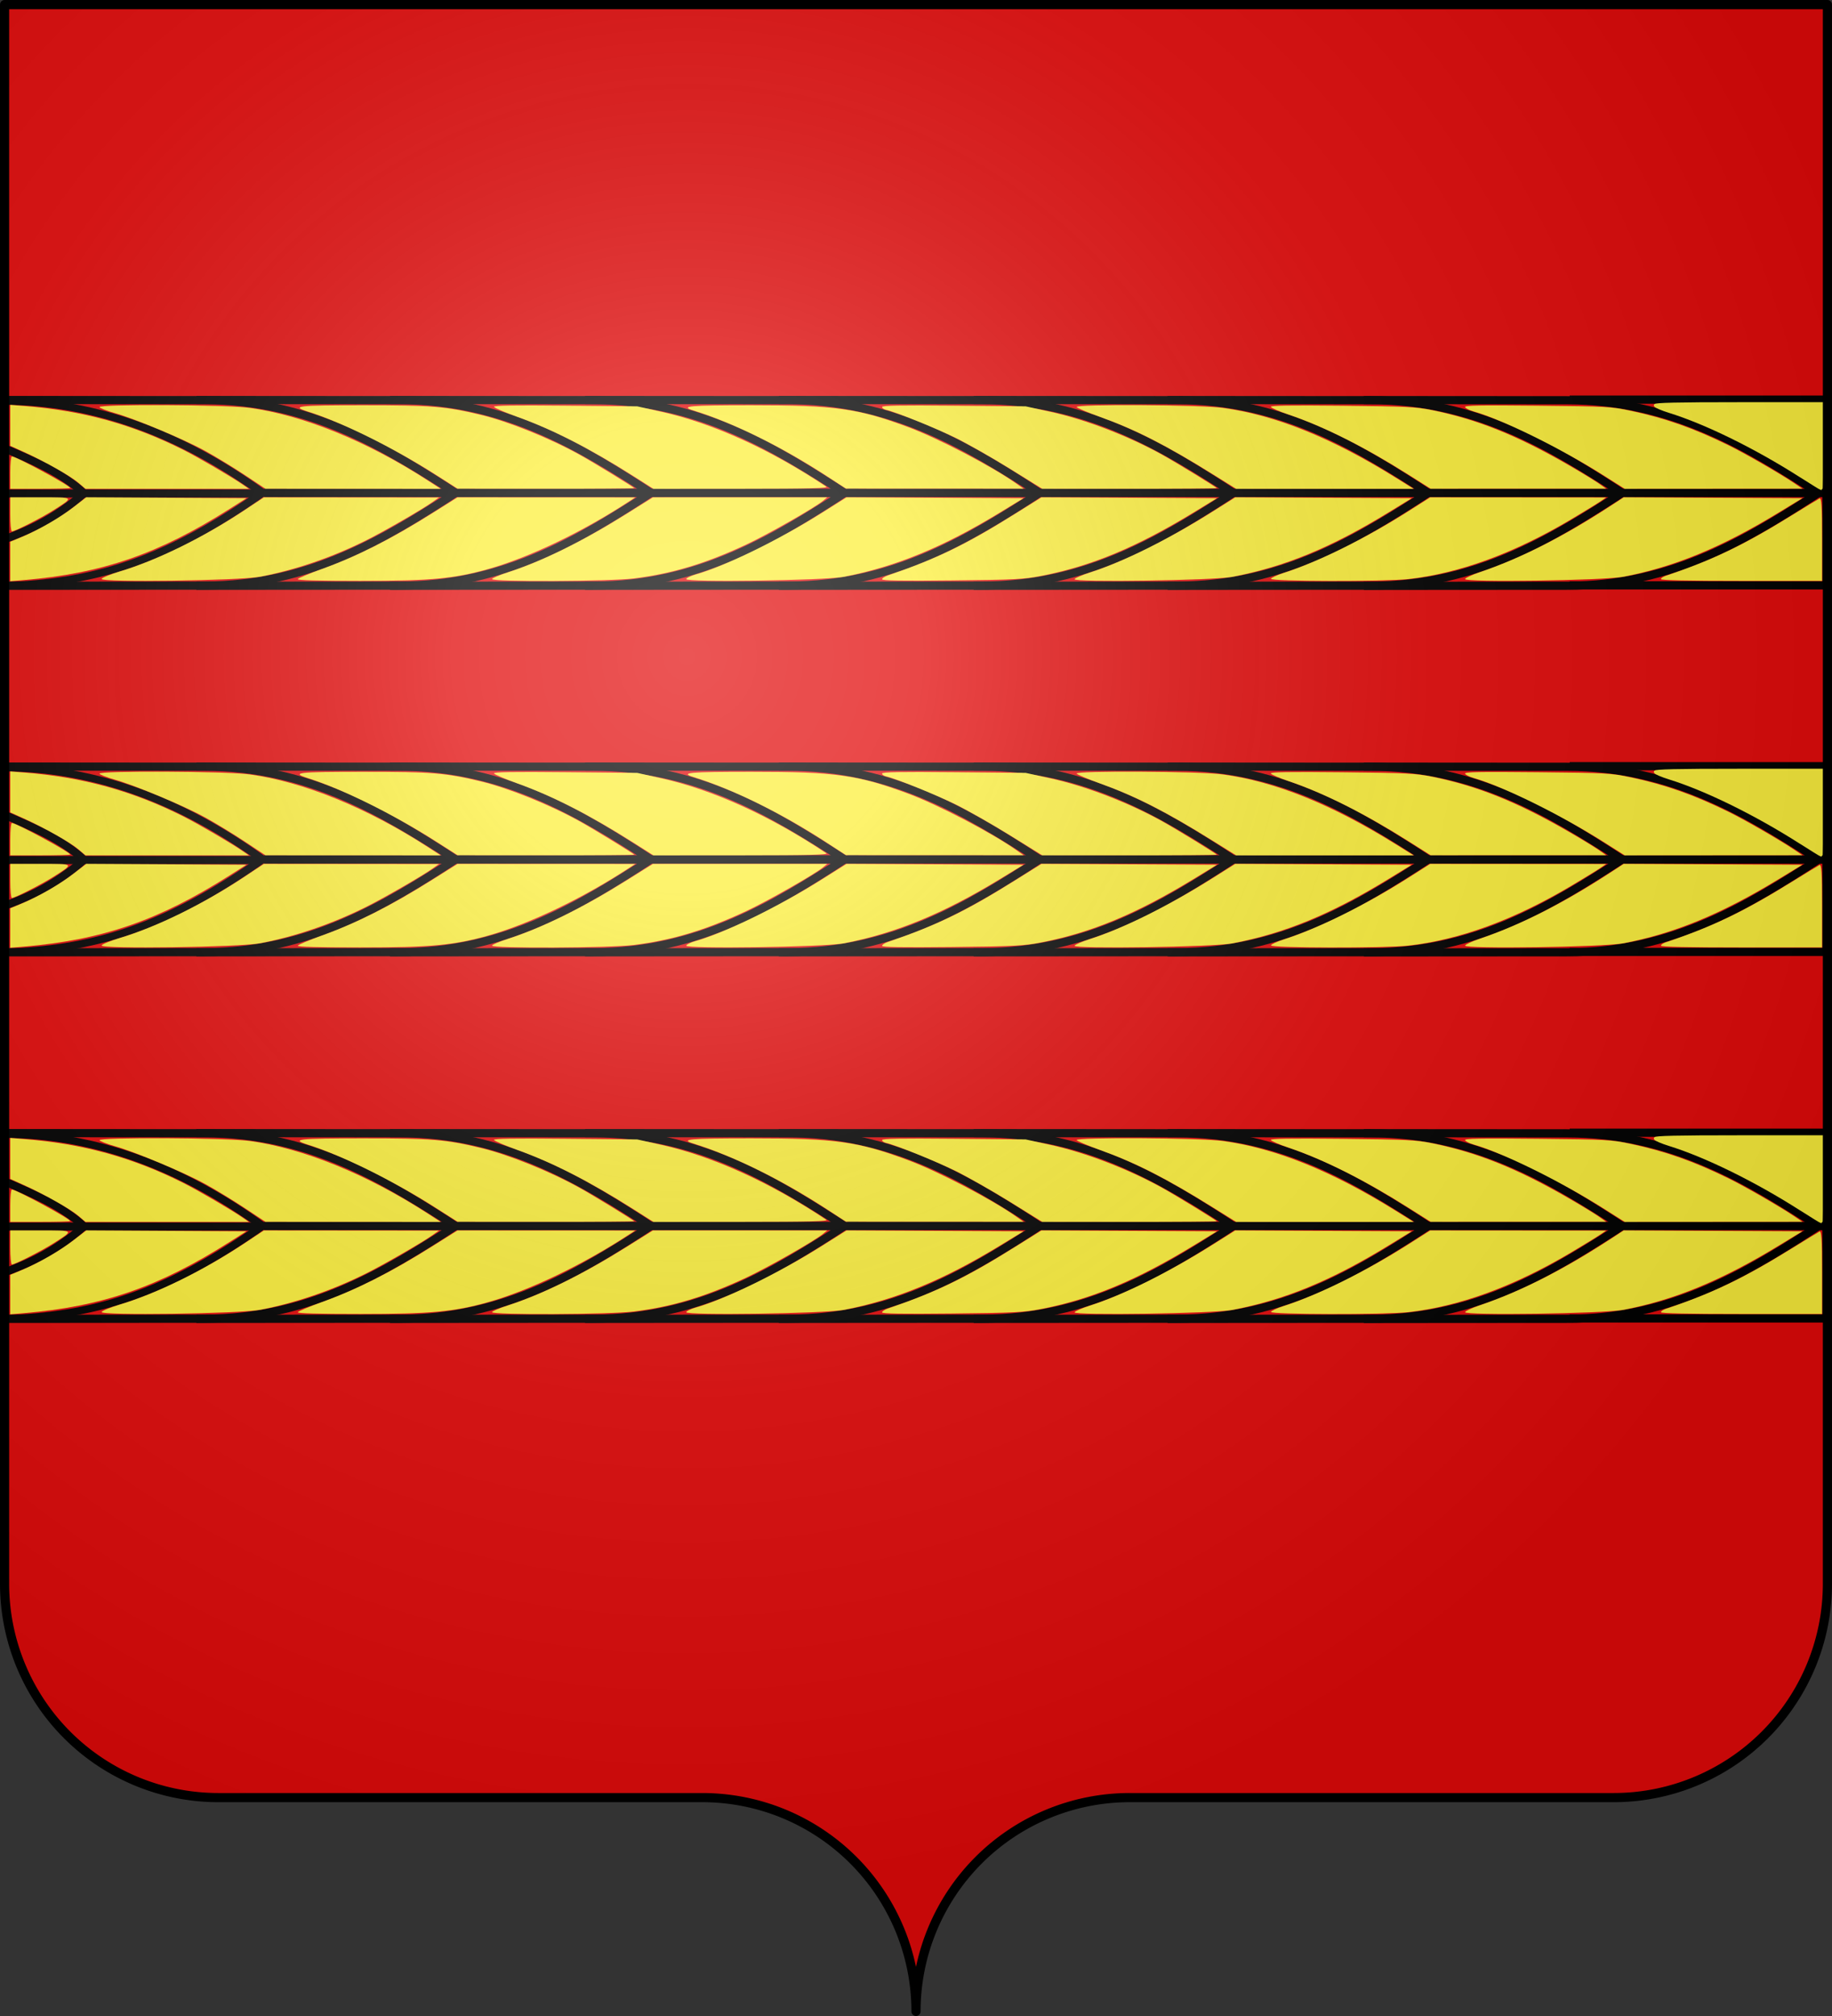 <?xml version="1.0" encoding="UTF-8" standalone="no"?>
<!-- Created with Inkscape (http://www.inkscape.org/) -->

<svg
   xmlns:svg="http://www.w3.org/2000/svg"
   xmlns="http://www.w3.org/2000/svg"
   xmlns:xlink="http://www.w3.org/1999/xlink"
   version="1.1"
   width="600"
   height="660"
   viewBox="-300 -295 600 660"
   id="svg2">
  <rect x="-300" y="-295" width="600" height="660" fill="#333333" stroke="none"/>
  <defs
     id="defs4">
    <radialGradient
       cx="-75"
       cy="-80"
       r="405"
       id="Gradient1"
       gradientUnits="userSpaceOnUse">
      <stop
         id="stop7"
         style="stop-color:#ffffff;stop-opacity:0.31"
         offset="0" />
      <stop
         id="stop9"
         style="stop-color:#ffffff;stop-opacity:0.25"
         offset="0.19" />
      <stop
         id="stop11"
         style="stop-color:#6b6b6b;stop-opacity:0.125"
         offset="0.6" />
      <stop
         id="stop13"
         style="stop-color:#000000;stop-opacity:0.125"
         offset="1" />
    </radialGradient>
    <clipPath
       id="shield_cut">
      <path
         d="m -298.5,-293.5 h 597 v 517 a 70,70 0 0 1 -70,70 H 70 a 70,70 0 0 0 -70,70 70,70 0 0 0 -70,-70 h -158.5 a 70,70 0 0 1 -70,-70 z"
         id="shield"
         style="stroke-linecap:round;stroke-linejoin:round" />
    </clipPath>
  </defs>
  <g
     id="layer4"
     style="display:inline">
    <use
       id="use18"
       style="fill:#e20909"
       x="0"
       y="0"
       width="600"
       height="660"
       xlink:href="#shield" />
  </g>
  <g
     id="layer3"
     style="display:inline">
    <g
       id="g4202">
      <path
         d="m -299.675,-164.049 66.575,0.047 c 34.6,0.025 59.511,15.553 82.384,30.393 l -62.806,-0.014"
         id="path3719"
         style="fill:none;stroke:#000000;stroke-width:2.681;stroke-linecap:butt;stroke-linejoin:miter;stroke-miterlimit:4;stroke-opacity:1;stroke-dasharray:none" />
      <path
         d="m 214.094,-164.168 84.099,0 0,30.521"
         id="path2832"
         style="fill:none;stroke:#000000;stroke-width:2.681;stroke-linecap:butt;stroke-linejoin:miter;stroke-miterlimit:4;stroke-opacity:1;stroke-dasharray:none" />
      <use
         transform="matrix(1,0,0,-1,0,-267.526)"
         id="use3610"
         style="stroke-width:4.537;stroke-miterlimit:4;stroke-dasharray:none"
         x="0"
         y="0"
         width="744.094"
         height="1052.362"
         xlink:href="#path2832" />
      <g
         transform="matrix(0.973,0,0,0.799,-312.795,176.278)"
         id="g3709">
        <path
           d="m 13.35,-425.49 c 32.86,-0.039 61.727,14.363 88.155,37.584 -33.047,28.445 -57.195,37.028 -87.672,38.113"
           id="path3655"
           style="fill:none;stroke:#000000;stroke-width:3;stroke-linecap:butt;stroke-linejoin:miter;stroke-miterlimit:4;stroke-opacity:1;stroke-dasharray:none" />
      </g>
      <path
         d="m -214.929,-133.449 -85.108,0 0,0"
         id="path3657"
         style="fill:none;stroke:#000000;stroke-width:2.663;stroke-linecap:butt;stroke-linejoin:miter;stroke-miterlimit:4;stroke-opacity:1;stroke-dasharray:none" />
      <path
         d="m -298.721,-148.324 c 8.611,3.756 18.962,8.027 26.229,14.82 -9.371,8.237 -18.539,12.429 -26.734,15.276"
         id="path3714"
         style="fill:none;stroke:#000000;stroke-width:2.618;stroke-linecap:butt;stroke-linejoin:miter;stroke-miterlimit:4;stroke-opacity:1;stroke-dasharray:none" />
      <use
         transform="matrix(1,0,0,-1,0,-267.278)"
         id="use3718"
         x="0"
         y="0"
         width="744.094"
         height="1052.362"
         xlink:href="#path3719" />
      <path
         d="m -298.54,-165.227 c 0,63.087 0,63.087 0,63.087 l 0,-9.665"
         id="path3722"
         style="fill:none;stroke:#000000;stroke-width:2.611;stroke-linecap:butt;stroke-linejoin:miter;stroke-miterlimit:4;stroke-opacity:1;stroke-dasharray:none" />
      <use
         transform="translate(63.973,0)"
         id="use3724"
         x="0"
         y="0"
         width="744.094"
         height="1052.362"
         xlink:href="#path3719" />
      <use
         transform="translate(63.973,0)"
         id="use3726"
         x="0"
         y="0"
         width="744.094"
         height="1052.362"
         xlink:href="#use3718" />
      <use
         transform="translate(127.403,0)"
         id="use3728"
         x="0"
         y="0"
         width="744.094"
         height="1052.362"
         xlink:href="#path3719" />
      <use
         transform="translate(127.403,0)"
         id="use3730"
         x="0"
         y="0"
         width="744.094"
         height="1052.362"
         xlink:href="#use3718" />
      <use
         transform="translate(191.283,0)"
         id="use3732"
         x="0"
         y="0"
         width="744.094"
         height="1052.362"
         xlink:href="#path3719" />
      <use
         transform="translate(191.283,0)"
         id="use3734"
         x="0"
         y="0"
         width="744.094"
         height="1052.362"
         xlink:href="#use3718" />
      <use
         transform="translate(254.729,0)"
         id="use3736"
         x="0"
         y="0"
         width="744.094"
         height="1052.362"
         xlink:href="#path3719" />
      <use
         transform="translate(254.729,0)"
         id="use3738"
         x="0"
         y="0"
         width="744.094"
         height="1052.362"
         xlink:href="#use3718" />
      <use
         transform="translate(318.567,0.004)"
         id="use3740"
         x="0"
         y="0"
         width="744.094"
         height="1052.362"
         xlink:href="#path3719" />
      <use
         transform="translate(318.567,0.004)"
         id="use3742"
         x="0"
         y="0"
         width="744.094"
         height="1052.362"
         xlink:href="#use3718" />
      <use
         transform="translate(382.079,0.014)"
         id="use3744"
         x="0"
         y="0"
         width="744.094"
         height="1052.362"
         xlink:href="#path3719" />
      <use
         transform="translate(382.079,0.014)"
         id="use3746"
         x="0"
         y="0"
         width="744.094"
         height="1052.362"
         xlink:href="#use3718" />
      <use
         transform="translate(446.35,0.031)"
         id="use3748"
         x="0"
         y="0"
         width="744.094"
         height="1052.362"
         xlink:href="#path3719" />
      <use
         transform="translate(446.35,0.031)"
         id="use3750"
         x="0"
         y="0"
         width="744.094"
         height="1052.362"
         xlink:href="#use3718" />
      <path
         d="m -219.84,-139.478 c -3.721,-2.465 -9.506,-5.99 -12.856,-7.833 -7.069,-3.89 -22.927,-10.533 -29.751,-12.463 -2.594,-0.734 -4.827,-1.607 -4.962,-1.942 -0.406,-1.006 41.312,-0.807 49.092,0.234 17.434,2.333 38.486,10.889 58.309,23.699 l 4.351,2.812 -28.709,-0.012 -28.709,-0.012 -6.766,-4.482 0,0 z"
         id="path3816"
         style="fill:#fcef3c;fill-opacity:1;fill-rule:nonzero;stroke:none" />
      <path
         d="m -157.254,-139.537 c -14.075,-8.966 -30.593,-17.139 -41.781,-20.673 -5.879,-1.857 -3.687,-2.115 18.011,-2.115 22.446,0 26.911,0.359 38.281,3.077 9.226,2.206 22.803,7.678 32.697,13.178 4.59,2.552 17.746,10.615 17.746,10.876 0,0.121 -13.016,0.212 -28.925,0.201 l -28.925,-0.02 -7.104,-4.525 z"
         id="path3818"
         style="fill:#fcef3c;fill-opacity:1;fill-rule:nonzero;stroke:none" />
      <path
         d="m -92.493,-139.081 c -14.402,-9.12 -26.428,-15.264 -38.03,-19.43 -4.091,-1.469 -7.55,-2.95 -7.688,-3.292 -0.182,-0.451 6.208,-0.559 23.338,-0.393 l 23.589,0.228 7.781,1.733 c 16.926,3.77 35.705,12.287 54.122,24.547 0.807,0.537 -5.034,0.684 -27.801,0.698 l -28.822,0.018 -6.488,-4.109 z"
         id="path3820"
         style="fill:#fcef3c;fill-opacity:1;fill-rule:nonzero;stroke:none" />
      <path
         d="m -29.375,-139.213 c -14.96,-9.708 -30.449,-17.328 -43.472,-21.387 -4.632,-1.444 -1.545,-1.724 18.995,-1.724 27.478,0 34.732,1.003 51.093,7.064 9.912,3.672 27.56,12.87 35.632,18.57 l 2.368,1.672 -29.094,-0.012 -29.094,-0.012 -6.428,-4.171 0,0 z"
         id="path3822"
         style="fill:#fcef3c;fill-opacity:1;fill-rule:nonzero;stroke:none" />
      <path
         d="m 30.744,-141.546 c -5.823,-3.608 -13.827,-8.152 -17.787,-10.098 -6.613,-3.25 -19.649,-8.507 -22.761,-9.178 -0.716,-0.154 -1.302,-0.575 -1.302,-0.936 0,-0.492 5.828,-0.6 23.512,-0.436 l 23.512,0.219 7.995,1.75 c 11.576,2.534 25.701,7.96 36.846,14.156 4.59,2.552 17.746,10.615 17.746,10.876 0,0.121 -12.864,0.217 -28.587,0.213 l -28.587,-0.007 -10.587,-6.56 z"
         id="path3824"
         style="fill:#fcef3c;fill-opacity:1;fill-rule:nonzero;stroke:none" />
      <path
         d="m 97.104,-139.784 c -15.295,-9.515 -25.211,-14.557 -36.824,-18.727 -4.091,-1.469 -7.541,-2.928 -7.668,-3.242 -0.391,-0.968 40.217,-0.738 47.754,0.271 17.177,2.298 35.694,9.753 56.706,22.828 l 5.916,3.682 -29.075,0 -29.075,0 -7.735,-4.812 z"
         id="path3826"
         style="fill:#fcef3c;fill-opacity:1;fill-rule:nonzero;stroke:none" />
      <path
         d="m 161.429,-139.494 c -14.536,-9.183 -27.916,-15.902 -39.364,-19.768 -3.086,-1.042 -5.724,-2.177 -5.864,-2.523 -0.186,-0.461 6.035,-0.563 23.333,-0.384 21.101,0.219 24.201,0.369 29.414,1.425 14.979,3.034 28.134,8.343 45.256,18.266 3.907,2.264 8.17,4.87 9.473,5.789 l 2.368,1.672 -28.756,0.006 -28.756,0.006 -7.104,-4.488 0,-1e-5 z"
         id="path3828"
         style="fill:#fcef3c;fill-opacity:1;fill-rule:nonzero;stroke:none" />
      <path
         d="m 225.351,-139.242 c -14.334,-9.069 -33.08,-18.305 -42.771,-21.073 -1.358,-0.388 -2.596,-1.021 -2.752,-1.407 -0.225,-0.558 4.627,-0.652 23.643,-0.461 23.072,0.232 24.17,0.293 30.741,1.691 11.209,2.386 20.571,5.696 32.011,11.317 5.354,2.631 16.832,9.252 21.443,12.369 l 2.656,1.795 -29.111,0.019 -29.111,0.019 -6.749,-4.27 z"
         id="path3830"
         style="fill:#fcef3c;fill-opacity:1;fill-rule:nonzero;stroke:none" />
      <path
         d="m 289.58,-139.243 c -14.659,-9.345 -30.95,-17.338 -42.871,-21.034 -2.404,-0.745 -4.485,-1.636 -4.623,-1.98 -0.184,-0.454 7.245,-0.625 27.207,-0.625 l 27.459,0 0,13.955 c 0,7.675 -0.106,13.955 -0.235,13.955 -0.129,0 -3.25,-1.922 -6.935,-4.271 z"
         id="path3832"
         style="fill:#fcef3c;fill-opacity:1;fill-rule:nonzero;stroke:#fcef3c;stroke-width:0.894;stroke-opacity:1" />
      <path
         d="m -266.718,-105.477 c 0.165,-0.411 2.864,-1.514 5.997,-2.452 12.001,-3.59 27.376,-11.148 40.809,-20.061 l 6.316,-4.191 28.679,0.023 28.679,0.023 -2.368,1.672 c -3.29,2.323 -15.617,9.425 -21.313,12.279 -11.242,5.632 -23.353,9.794 -34.896,11.992 -6.808,1.296 -52.386,1.924 -51.901,0.715 z"
         id="path3836"
         style="fill:#fcef3c;fill-opacity:1;fill-rule:evenodd;stroke:none" />
      <path
         d="m -202.469,-105.4 c 0.127,-0.314 3.578,-1.773 7.668,-3.242 11.6,-4.165 22.749,-9.796 36.525,-18.445 l 8.112,-5.094 29.101,0.012 29.101,0.012 -1.692,1.112 c -15.247,10.028 -33.049,18.584 -46.554,22.376 -11.174,3.137 -18.823,3.839 -41.867,3.839 -13.765,0 -20.549,-0.19 -20.395,-0.571 z"
         id="path3838"
         style="fill:#fcef3c;fill-opacity:1;fill-rule:evenodd;stroke:none" />
      <path
         d="m -138.854,-105.435 c 0.135,-0.333 2.403,-1.299 5.041,-2.145 11.219,-3.601 24.547,-10.162 38.997,-19.195 l 8.648,-5.406 28.547,0 28.547,0 -1.401,1.156 c -2.789,2.301 -18.15,11.04 -25.188,14.33 -13.279,6.207 -24.166,9.492 -36.636,11.055 -8.02,1.005 -46.946,1.177 -46.554,0.206 z"
         id="path3840"
         style="fill:#fcef3c;fill-opacity:1;fill-rule:evenodd;stroke:none" />
      <path
         d="m -75.254,-105.431 c 0.156,-0.386 1.485,-1.044 2.952,-1.462 9.97,-2.838 27.184,-11.239 41.596,-20.301 l 7.95,-4.999 28.983,0.146 28.983,0.146 -7.765,4.73 c -18.573,11.313 -34.201,17.741 -51.068,21.005 -6.308,1.22 -52.089,1.873 -51.63,0.736 z"
         id="path3842"
         style="fill:#fcef3c;fill-opacity:1;fill-rule:evenodd;stroke:none" />
      <path
         d="m -11.107,-105.354 c 0,-0.338 0.837,-0.901 1.861,-1.25 15.994,-5.456 25.535,-10.085 41.999,-20.377 l 8.338,-5.212 28.739,0.146 28.74,0.145 -6.968,4.266 c -19.258,11.789 -34.255,18.043 -50.948,21.248 -5.368,1.03 -8.797,1.197 -28.925,1.41 -16.363,0.172 -22.836,0.066 -22.836,-0.375 z"
         id="path3844"
         style="fill:#fcef3c;fill-opacity:1;fill-rule:evenodd;stroke:none" />
      <path
         d="m 51.93,-105.385 c 0.146,-0.361 2.423,-1.348 5.061,-2.195 11.005,-3.532 25.653,-10.825 40.496,-20.16 l 7.08,-4.453 28.901,0.146 28.901,0.146 -7.406,4.542 c -18.985,11.643 -34.114,17.889 -51.385,21.216 -6.097,1.174 -52.09,1.851 -51.649,0.76 z"
         id="path3846"
         style="fill:#fcef3c;fill-opacity:1;fill-rule:evenodd;stroke:none" />
      <path
         d="m 116.258,-105.509 c 0.151,-0.374 1.945,-1.214 3.986,-1.866 11.505,-3.676 26.893,-11.305 41.456,-20.552 l 6.7,-4.254 28.822,0.02 28.822,0.02 -2.03,1.381 c -1.116,0.759 -5.413,3.39 -9.548,5.845 -18.673,11.089 -36.604,17.654 -53.256,19.5 -7.8,0.864 -45.308,0.786 -44.953,-0.093 z"
         id="path3848"
         style="fill:#fcef3c;fill-opacity:1;fill-rule:evenodd;stroke:none" />
      <path
         d="m 179.829,-105.436 c 0.157,-0.389 2.247,-1.368 4.644,-2.176 13.274,-4.477 27.329,-11.585 42.797,-21.645 l 4.515,-2.937 29.253,0.145 29.253,0.145 -7.765,4.73 c -18.735,11.412 -34.291,17.83 -50.9,21 -6.504,1.242 -52.263,1.892 -51.796,0.736 z"
         id="path3850"
         style="fill:#fcef3c;fill-opacity:1;fill-rule:evenodd;stroke:none" />
      <path
         d="m 243.975,-105.399 c 0,-0.314 0.685,-0.801 1.522,-1.082 15.527,-5.222 25.465,-10.001 41.781,-20.092 4.28,-2.647 8.162,-5.006 8.627,-5.243 0.668,-0.34 0.846,2.453 0.846,13.278 l 0,13.709 -26.388,0 c -17.51,0 -26.388,-0.192 -26.388,-0.57 z"
         id="path3852"
         style="fill:#fcef3c;fill-opacity:1;fill-rule:evenodd;stroke:none" />
      <path
         d="m -296.636,-111.184 0,-6.465 3.552,-1.471 c 5.658,-2.343 12.556,-6.301 17.116,-9.82 l 4.217,-3.255 26.234,0.146 26.234,0.146 -5.353,3.403 c -23.385,14.863 -41.828,21.238 -67.771,23.424 l -4.229,0.356 0,-6.465 z"
         id="path3854"
         style="fill:#fcef3c;fill-opacity:1;fill-rule:evenodd;stroke:none" />
      <path
         d="m -274.327,-136.942 c -2.66,-2.264 -11.082,-7.024 -17.742,-10.028 l -4.567,-2.06 0,-6.712 0,-6.712 4.567,0.361 c 19.201,1.517 35.413,5.984 52.11,14.358 4.71,2.363 15.877,8.883 19.441,11.352 l 2.03,1.406 -26.762,0.002 -26.762,0.002 -2.315,-1.97 z"
         id="path3856"
         style="fill:#fcef3c;fill-opacity:1;fill-rule:evenodd;stroke:none" />
      <path
         d="m -296.636,-140.275 c 0,-2.917 0.228,-5.303 0.507,-5.302 1.442,0.003 19.114,9.566 19.114,10.343 0,0.144 -4.415,0.262 -9.811,0.262 l -9.811,0 0,-5.303 z"
         id="path3858"
         style="fill:#fcef3c;fill-opacity:1;fill-rule:evenodd;stroke:none" />
      <path
         d="m -296.636,-126.599 0,-5.582 9.894,0 c 11.277,0 11.137,-0.144 4.153,4.289 -3.937,2.499 -12.548,6.875 -13.529,6.875 -0.285,0 -0.518,-2.512 -0.518,-5.582 z"
         id="path3860"
         style="fill:#fcef3c;fill-opacity:1;fill-rule:evenodd;stroke:none" />
    </g>
    <rect
       width="15.673"
       height="15.291"
       x="178.899"
       y="76.284"
       transform="translate(-300,-295)"
       id="rect4200"
       style="fill:#000000;fill-opacity:0;fill-rule:evenodd;stroke:none" />
    <use
       transform="translate(0,120)"
       id="use4249"
       x="0"
       y="0"
       width="600"
       height="660"
       xlink:href="#g4202" />
    <use
       transform="translate(0,240)"
       id="use4251"
       x="0"
       y="0"
       width="600"
       height="660"
       xlink:href="#g4202" />
  </g>
  <g
     id="layer2"
     style="display:inline">
    <use
       id="use22"
       style="fill:url(#Gradient1)"
       x="0"
       y="0"
       width="600"
       height="660"
       xlink:href="#shield" />
  </g>
  <g
     id="layer1"
     style="display:inline">
    <use
       id="use25"
       style="fill:none;stroke:#000000;stroke-width:3"
       x="0"
       y="0"
       width="600"
       height="660"
       xlink:href="#shield" />
  </g>
</svg>
